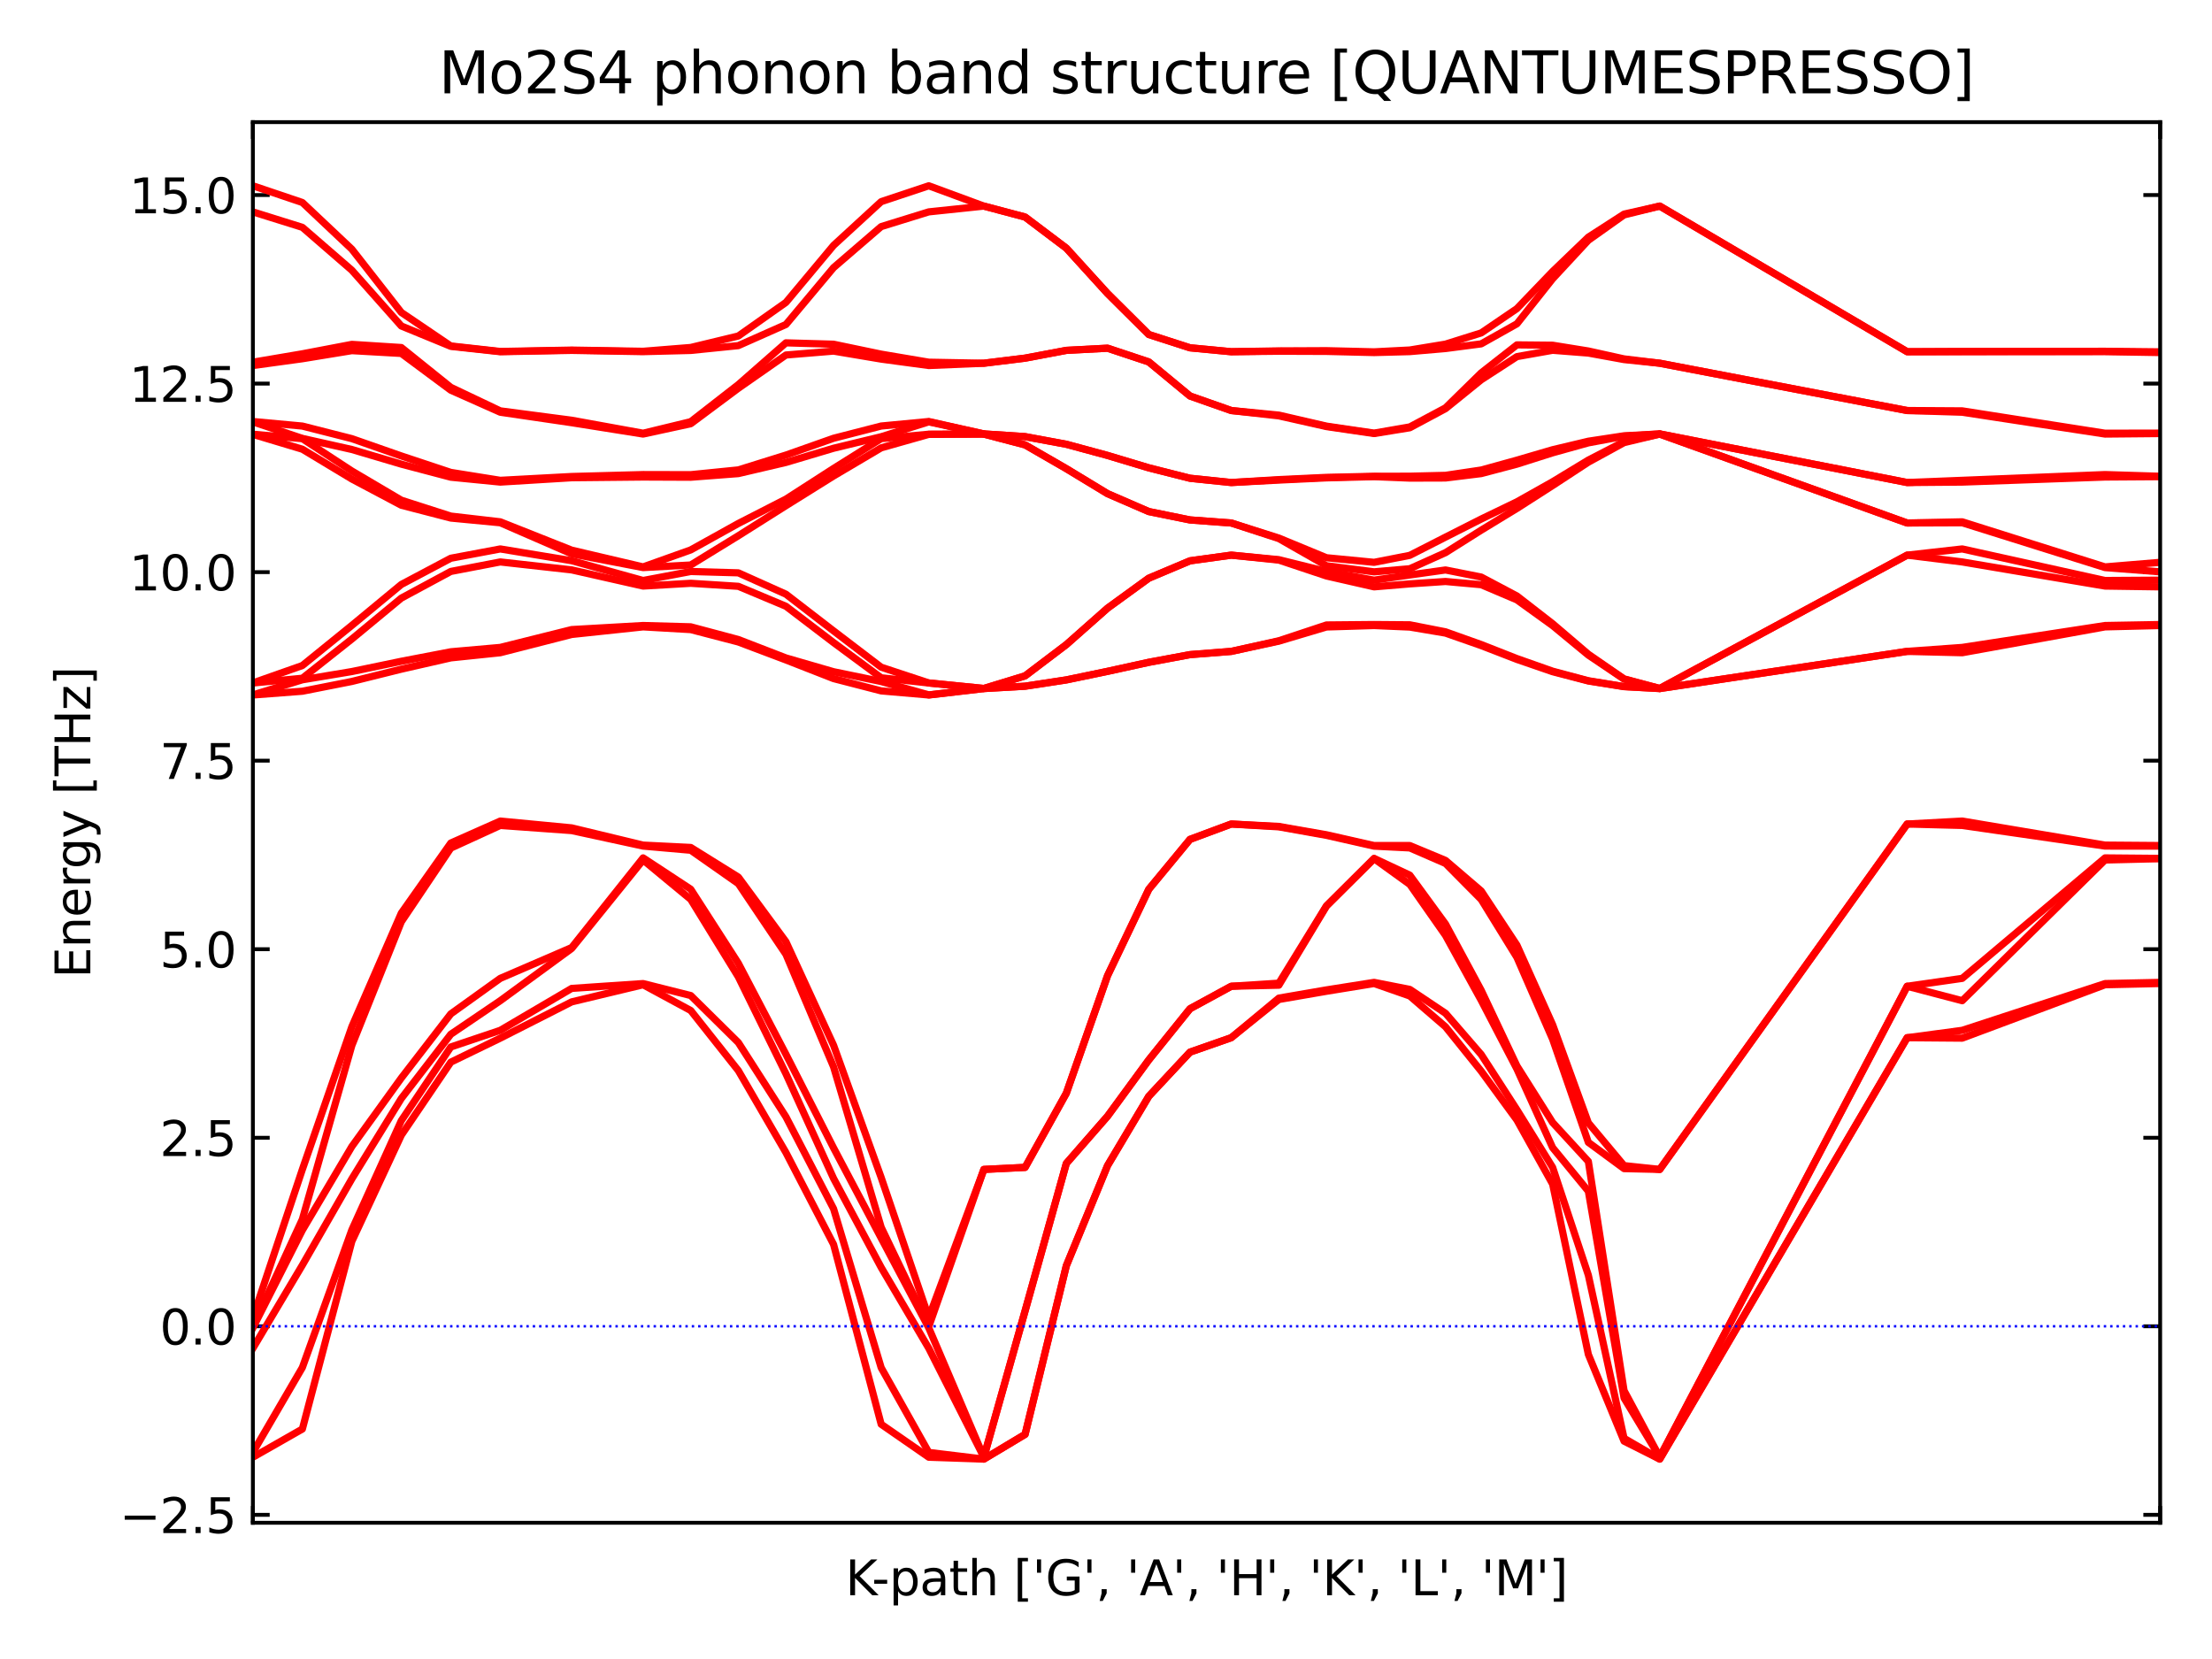 <?xml version="1.0" encoding="utf-8" standalone="no"?>
<!DOCTYPE svg PUBLIC "-//W3C//DTD SVG 1.1//EN"
  "http://www.w3.org/Graphics/SVG/1.1/DTD/svg11.dtd">
<svg xmlns:xlink="http://www.w3.org/1999/xlink" width="460.8pt" height="345.6pt" viewBox="0 0 460.8 345.6" xmlns="http://www.w3.org/2000/svg" version="1.1">
 <defs>
  <style type="text/css">*{stroke-linejoin: round; stroke-linecap: butt}</style>
 </defs>
 <g id="figure_1">
  <g id="patch_1">
   <path d="M 0 345.6 
L 460.8 345.6 
L 460.8 0 
L 0 0 
z
" style="fill: #ffffff"/>
  </g>
  <g id="axes_1">
   <g id="patch_2">
    <path d="M 52.68 317.22 
L 450 317.22 
L 450 25.44 
L 52.68 25.44 
z
" style="fill: #ffffff"/>
   </g>
   <g id="matplotlib.axis_1">
    <g id="xtick_1">
     <g id="line2d_1">
      <defs>
       <path id="m57e7a97bb7" d="M 0 0 
L 0 -3.5 
" style="stroke: #000000; stroke-width: 0.8"/>
      </defs>
      <g>
       <use xlink:href="#m57e7a97bb7" x="52.68" y="317.22" style="stroke: #000000; stroke-width: 0.8"/>
      </g>
     </g>
     <g id="line2d_2">
      <defs>
       <path id="m3c74fde446" d="M 0 0 
L 0 3.5 
" style="stroke: #000000; stroke-width: 0.8"/>
      </defs>
      <g>
       <use xlink:href="#m3c74fde446" x="52.68" y="25.44" style="stroke: #000000; stroke-width: 0.8"/>
      </g>
     </g>
    </g>
    <g id="xtick_2">
     <g id="line2d_3">
      <g>
       <use xlink:href="#m57e7a97bb7" x="450" y="317.22" style="stroke: #000000; stroke-width: 0.8"/>
      </g>
     </g>
     <g id="line2d_4">
      <g>
       <use xlink:href="#m3c74fde446" x="450" y="25.44" style="stroke: #000000; stroke-width: 0.8"/>
      </g>
     </g>
    </g>
    <g id="text_1">
     <!-- K-path ['G', 'A', 'H', 'K', 'L', 'M'] -->
     <g transform="translate(176.11 332.318) scale(0.1 -0.1)">
      <defs>
       <path id="DejaVuSans-4b" d="M 628 4666 
L 1259 4666 
L 1259 2694 
L 3353 4666 
L 4166 4666 
L 1850 2491 
L 4331 0 
L 3500 0 
L 1259 2247 
L 1259 0 
L 628 0 
L 628 4666 
z
" transform="scale(0.016)"/>
       <path id="DejaVuSans-2d" d="M 313 2009 
L 1997 2009 
L 1997 1497 
L 313 1497 
L 313 2009 
z
" transform="scale(0.016)"/>
       <path id="DejaVuSans-70" d="M 1159 525 
L 1159 -1331 
L 581 -1331 
L 581 3500 
L 1159 3500 
L 1159 2969 
Q 1341 3281 1617 3432 
Q 1894 3584 2278 3584 
Q 2916 3584 3314 3078 
Q 3713 2572 3713 1747 
Q 3713 922 3314 415 
Q 2916 -91 2278 -91 
Q 1894 -91 1617 61 
Q 1341 213 1159 525 
z
M 3116 1747 
Q 3116 2381 2855 2742 
Q 2594 3103 2138 3103 
Q 1681 3103 1420 2742 
Q 1159 2381 1159 1747 
Q 1159 1113 1420 752 
Q 1681 391 2138 391 
Q 2594 391 2855 752 
Q 3116 1113 3116 1747 
z
" transform="scale(0.016)"/>
       <path id="DejaVuSans-61" d="M 2194 1759 
Q 1497 1759 1228 1600 
Q 959 1441 959 1056 
Q 959 750 1161 570 
Q 1363 391 1709 391 
Q 2188 391 2477 730 
Q 2766 1069 2766 1631 
L 2766 1759 
L 2194 1759 
z
M 3341 1997 
L 3341 0 
L 2766 0 
L 2766 531 
Q 2569 213 2275 61 
Q 1981 -91 1556 -91 
Q 1019 -91 701 211 
Q 384 513 384 1019 
Q 384 1609 779 1909 
Q 1175 2209 1959 2209 
L 2766 2209 
L 2766 2266 
Q 2766 2663 2505 2880 
Q 2244 3097 1772 3097 
Q 1472 3097 1187 3025 
Q 903 2953 641 2809 
L 641 3341 
Q 956 3463 1253 3523 
Q 1550 3584 1831 3584 
Q 2591 3584 2966 3190 
Q 3341 2797 3341 1997 
z
" transform="scale(0.016)"/>
       <path id="DejaVuSans-74" d="M 1172 4494 
L 1172 3500 
L 2356 3500 
L 2356 3053 
L 1172 3053 
L 1172 1153 
Q 1172 725 1289 603 
Q 1406 481 1766 481 
L 2356 481 
L 2356 0 
L 1766 0 
Q 1100 0 847 248 
Q 594 497 594 1153 
L 594 3053 
L 172 3053 
L 172 3500 
L 594 3500 
L 594 4494 
L 1172 4494 
z
" transform="scale(0.016)"/>
       <path id="DejaVuSans-68" d="M 3513 2113 
L 3513 0 
L 2938 0 
L 2938 2094 
Q 2938 2591 2744 2837 
Q 2550 3084 2163 3084 
Q 1697 3084 1428 2787 
Q 1159 2491 1159 1978 
L 1159 0 
L 581 0 
L 581 4863 
L 1159 4863 
L 1159 2956 
Q 1366 3272 1645 3428 
Q 1925 3584 2291 3584 
Q 2894 3584 3203 3211 
Q 3513 2838 3513 2113 
z
" transform="scale(0.016)"/>
       <path id="DejaVuSans-20" transform="scale(0.016)"/>
       <path id="DejaVuSans-5b" d="M 550 4863 
L 1875 4863 
L 1875 4416 
L 1125 4416 
L 1125 -397 
L 1875 -397 
L 1875 -844 
L 550 -844 
L 550 4863 
z
" transform="scale(0.016)"/>
       <path id="DejaVuSans-27" d="M 1147 4666 
L 1147 2931 
L 616 2931 
L 616 4666 
L 1147 4666 
z
" transform="scale(0.016)"/>
       <path id="DejaVuSans-47" d="M 3809 666 
L 3809 1919 
L 2778 1919 
L 2778 2438 
L 4434 2438 
L 4434 434 
Q 4069 175 3628 42 
Q 3188 -91 2688 -91 
Q 1594 -91 976 548 
Q 359 1188 359 2328 
Q 359 3472 976 4111 
Q 1594 4750 2688 4750 
Q 3144 4750 3555 4637 
Q 3966 4525 4313 4306 
L 4313 3634 
Q 3963 3931 3569 4081 
Q 3175 4231 2741 4231 
Q 1884 4231 1454 3753 
Q 1025 3275 1025 2328 
Q 1025 1384 1454 906 
Q 1884 428 2741 428 
Q 3075 428 3337 486 
Q 3600 544 3809 666 
z
" transform="scale(0.016)"/>
       <path id="DejaVuSans-2c" d="M 750 794 
L 1409 794 
L 1409 256 
L 897 -744 
L 494 -744 
L 750 256 
L 750 794 
z
" transform="scale(0.016)"/>
       <path id="DejaVuSans-41" d="M 2188 4044 
L 1331 1722 
L 3047 1722 
L 2188 4044 
z
M 1831 4666 
L 2547 4666 
L 4325 0 
L 3669 0 
L 3244 1197 
L 1141 1197 
L 716 0 
L 50 0 
L 1831 4666 
z
" transform="scale(0.016)"/>
       <path id="DejaVuSans-48" d="M 628 4666 
L 1259 4666 
L 1259 2753 
L 3553 2753 
L 3553 4666 
L 4184 4666 
L 4184 0 
L 3553 0 
L 3553 2222 
L 1259 2222 
L 1259 0 
L 628 0 
L 628 4666 
z
" transform="scale(0.016)"/>
       <path id="DejaVuSans-4c" d="M 628 4666 
L 1259 4666 
L 1259 531 
L 3531 531 
L 3531 0 
L 628 0 
L 628 4666 
z
" transform="scale(0.016)"/>
       <path id="DejaVuSans-4d" d="M 628 4666 
L 1569 4666 
L 2759 1491 
L 3956 4666 
L 4897 4666 
L 4897 0 
L 4281 0 
L 4281 4097 
L 3078 897 
L 2444 897 
L 1241 4097 
L 1241 0 
L 628 0 
L 628 4666 
z
" transform="scale(0.016)"/>
       <path id="DejaVuSans-5d" d="M 1947 4863 
L 1947 -844 
L 622 -844 
L 622 -397 
L 1369 -397 
L 1369 4416 
L 622 4416 
L 622 4863 
L 1947 4863 
z
" transform="scale(0.016)"/>
      </defs>
      <use xlink:href="#DejaVuSans-4b"/>
      <use xlink:href="#DejaVuSans-2d" x="55.076"/>
      <use xlink:href="#DejaVuSans-70" x="91.16"/>
      <use xlink:href="#DejaVuSans-61" x="154.637"/>
      <use xlink:href="#DejaVuSans-74" x="215.916"/>
      <use xlink:href="#DejaVuSans-68" x="255.125"/>
      <use xlink:href="#DejaVuSans-20" x="318.504"/>
      <use xlink:href="#DejaVuSans-5b" x="350.291"/>
      <use xlink:href="#DejaVuSans-27" x="389.305"/>
      <use xlink:href="#DejaVuSans-47" x="416.795"/>
      <use xlink:href="#DejaVuSans-27" x="494.285"/>
      <use xlink:href="#DejaVuSans-2c" x="521.775"/>
      <use xlink:href="#DejaVuSans-20" x="553.562"/>
      <use xlink:href="#DejaVuSans-27" x="585.35"/>
      <use xlink:href="#DejaVuSans-41" x="612.84"/>
      <use xlink:href="#DejaVuSans-27" x="681.248"/>
      <use xlink:href="#DejaVuSans-2c" x="708.738"/>
      <use xlink:href="#DejaVuSans-20" x="740.525"/>
      <use xlink:href="#DejaVuSans-27" x="772.312"/>
      <use xlink:href="#DejaVuSans-48" x="799.803"/>
      <use xlink:href="#DejaVuSans-27" x="874.998"/>
      <use xlink:href="#DejaVuSans-2c" x="902.488"/>
      <use xlink:href="#DejaVuSans-20" x="934.275"/>
      <use xlink:href="#DejaVuSans-27" x="966.062"/>
      <use xlink:href="#DejaVuSans-4b" x="993.553"/>
      <use xlink:href="#DejaVuSans-27" x="1059.129"/>
      <use xlink:href="#DejaVuSans-2c" x="1086.619"/>
      <use xlink:href="#DejaVuSans-20" x="1118.406"/>
      <use xlink:href="#DejaVuSans-27" x="1150.193"/>
      <use xlink:href="#DejaVuSans-4c" x="1177.684"/>
      <use xlink:href="#DejaVuSans-27" x="1233.396"/>
      <use xlink:href="#DejaVuSans-2c" x="1260.887"/>
      <use xlink:href="#DejaVuSans-20" x="1292.674"/>
      <use xlink:href="#DejaVuSans-27" x="1324.461"/>
      <use xlink:href="#DejaVuSans-4d" x="1351.951"/>
      <use xlink:href="#DejaVuSans-27" x="1438.23"/>
      <use xlink:href="#DejaVuSans-5d" x="1465.721"/>
     </g>
    </g>
   </g>
   <g id="matplotlib.axis_2">
    <g id="ytick_1">
     <g id="line2d_5">
      <defs>
       <path id="m26b09a7a42" d="M 0 0 
L 3.5 0 
" style="stroke: #000000; stroke-width: 0.8"/>
      </defs>
      <g>
       <use xlink:href="#m26b09a7a42" x="52.68" y="315.568" style="stroke: #000000; stroke-width: 0.8"/>
      </g>
     </g>
     <g id="line2d_6">
      <defs>
       <path id="me5f491ead1" d="M 0 0 
L -3.5 0 
" style="stroke: #000000; stroke-width: 0.8"/>
      </defs>
      <g>
       <use xlink:href="#me5f491ead1" x="450" y="315.568" style="stroke: #000000; stroke-width: 0.8"/>
      </g>
     </g>
     <g id="text_2">
      <!-- −2.5 -->
      <g transform="translate(24.897 319.367) scale(0.1 -0.1)">
       <defs>
        <path id="DejaVuSans-2212" d="M 678 2272 
L 4684 2272 
L 4684 1741 
L 678 1741 
L 678 2272 
z
" transform="scale(0.016)"/>
        <path id="DejaVuSans-32" d="M 1228 531 
L 3431 531 
L 3431 0 
L 469 0 
L 469 531 
Q 828 903 1448 1529 
Q 2069 2156 2228 2338 
Q 2531 2678 2651 2914 
Q 2772 3150 2772 3378 
Q 2772 3750 2511 3984 
Q 2250 4219 1831 4219 
Q 1534 4219 1204 4116 
Q 875 4013 500 3803 
L 500 4441 
Q 881 4594 1212 4672 
Q 1544 4750 1819 4750 
Q 2544 4750 2975 4387 
Q 3406 4025 3406 3419 
Q 3406 3131 3298 2873 
Q 3191 2616 2906 2266 
Q 2828 2175 2409 1742 
Q 1991 1309 1228 531 
z
" transform="scale(0.016)"/>
        <path id="DejaVuSans-2e" d="M 684 794 
L 1344 794 
L 1344 0 
L 684 0 
L 684 794 
z
" transform="scale(0.016)"/>
        <path id="DejaVuSans-35" d="M 691 4666 
L 3169 4666 
L 3169 4134 
L 1269 4134 
L 1269 2991 
Q 1406 3038 1543 3061 
Q 1681 3084 1819 3084 
Q 2600 3084 3056 2656 
Q 3513 2228 3513 1497 
Q 3513 744 3044 326 
Q 2575 -91 1722 -91 
Q 1428 -91 1123 -41 
Q 819 9 494 109 
L 494 744 
Q 775 591 1075 516 
Q 1375 441 1709 441 
Q 2250 441 2565 725 
Q 2881 1009 2881 1497 
Q 2881 1984 2565 2268 
Q 2250 2553 1709 2553 
Q 1456 2553 1204 2497 
Q 953 2441 691 2322 
L 691 4666 
z
" transform="scale(0.016)"/>
       </defs>
       <use xlink:href="#DejaVuSans-2212"/>
       <use xlink:href="#DejaVuSans-32" x="83.789"/>
       <use xlink:href="#DejaVuSans-2e" x="147.412"/>
       <use xlink:href="#DejaVuSans-35" x="179.199"/>
      </g>
     </g>
    </g>
    <g id="ytick_2">
     <g id="line2d_7">
      <g>
       <use xlink:href="#m26b09a7a42" x="52.68" y="276.292" style="stroke: #000000; stroke-width: 0.8"/>
      </g>
     </g>
     <g id="line2d_8">
      <g>
       <use xlink:href="#me5f491ead1" x="450" y="276.292" style="stroke: #000000; stroke-width: 0.8"/>
      </g>
     </g>
     <g id="text_3">
      <!-- 0.0 -->
      <g transform="translate(33.277 280.091) scale(0.1 -0.1)">
       <defs>
        <path id="DejaVuSans-30" d="M 2034 4250 
Q 1547 4250 1301 3770 
Q 1056 3291 1056 2328 
Q 1056 1369 1301 889 
Q 1547 409 2034 409 
Q 2525 409 2770 889 
Q 3016 1369 3016 2328 
Q 3016 3291 2770 3770 
Q 2525 4250 2034 4250 
z
M 2034 4750 
Q 2819 4750 3233 4129 
Q 3647 3509 3647 2328 
Q 3647 1150 3233 529 
Q 2819 -91 2034 -91 
Q 1250 -91 836 529 
Q 422 1150 422 2328 
Q 422 3509 836 4129 
Q 1250 4750 2034 4750 
z
" transform="scale(0.016)"/>
       </defs>
       <use xlink:href="#DejaVuSans-30"/>
       <use xlink:href="#DejaVuSans-2e" x="63.623"/>
       <use xlink:href="#DejaVuSans-30" x="95.41"/>
      </g>
     </g>
    </g>
    <g id="ytick_3">
     <g id="line2d_9">
      <g>
       <use xlink:href="#m26b09a7a42" x="52.68" y="237.015" style="stroke: #000000; stroke-width: 0.8"/>
      </g>
     </g>
     <g id="line2d_10">
      <g>
       <use xlink:href="#me5f491ead1" x="450" y="237.015" style="stroke: #000000; stroke-width: 0.8"/>
      </g>
     </g>
     <g id="text_4">
      <!-- 2.5 -->
      <g transform="translate(33.277 240.814) scale(0.1 -0.1)">
       <use xlink:href="#DejaVuSans-32"/>
       <use xlink:href="#DejaVuSans-2e" x="63.623"/>
       <use xlink:href="#DejaVuSans-35" x="95.41"/>
      </g>
     </g>
    </g>
    <g id="ytick_4">
     <g id="line2d_11">
      <g>
       <use xlink:href="#m26b09a7a42" x="52.68" y="197.739" style="stroke: #000000; stroke-width: 0.8"/>
      </g>
     </g>
     <g id="line2d_12">
      <g>
       <use xlink:href="#me5f491ead1" x="450" y="197.739" style="stroke: #000000; stroke-width: 0.8"/>
      </g>
     </g>
     <g id="text_5">
      <!-- 5.0 -->
      <g transform="translate(33.277 201.538) scale(0.1 -0.1)">
       <use xlink:href="#DejaVuSans-35"/>
       <use xlink:href="#DejaVuSans-2e" x="63.623"/>
       <use xlink:href="#DejaVuSans-30" x="95.41"/>
      </g>
     </g>
    </g>
    <g id="ytick_5">
     <g id="line2d_13">
      <g>
       <use xlink:href="#m26b09a7a42" x="52.68" y="158.462" style="stroke: #000000; stroke-width: 0.8"/>
      </g>
     </g>
     <g id="line2d_14">
      <g>
       <use xlink:href="#me5f491ead1" x="450" y="158.462" style="stroke: #000000; stroke-width: 0.8"/>
      </g>
     </g>
     <g id="text_6">
      <!-- 7.5 -->
      <g transform="translate(33.277 162.261) scale(0.1 -0.1)">
       <defs>
        <path id="DejaVuSans-37" d="M 525 4666 
L 3525 4666 
L 3525 4397 
L 1831 0 
L 1172 0 
L 2766 4134 
L 525 4134 
L 525 4666 
z
" transform="scale(0.016)"/>
       </defs>
       <use xlink:href="#DejaVuSans-37"/>
       <use xlink:href="#DejaVuSans-2e" x="63.623"/>
       <use xlink:href="#DejaVuSans-35" x="95.41"/>
      </g>
     </g>
    </g>
    <g id="ytick_6">
     <g id="line2d_15">
      <g>
       <use xlink:href="#m26b09a7a42" x="52.68" y="119.186" style="stroke: #000000; stroke-width: 0.8"/>
      </g>
     </g>
     <g id="line2d_16">
      <g>
       <use xlink:href="#me5f491ead1" x="450" y="119.186" style="stroke: #000000; stroke-width: 0.8"/>
      </g>
     </g>
     <g id="text_7">
      <!-- 10.0 -->
      <g transform="translate(26.914 122.985) scale(0.1 -0.1)">
       <defs>
        <path id="DejaVuSans-31" d="M 794 531 
L 1825 531 
L 1825 4091 
L 703 3866 
L 703 4441 
L 1819 4666 
L 2450 4666 
L 2450 531 
L 3481 531 
L 3481 0 
L 794 0 
L 794 531 
z
" transform="scale(0.016)"/>
       </defs>
       <use xlink:href="#DejaVuSans-31"/>
       <use xlink:href="#DejaVuSans-30" x="63.623"/>
       <use xlink:href="#DejaVuSans-2e" x="127.246"/>
       <use xlink:href="#DejaVuSans-30" x="159.033"/>
      </g>
     </g>
    </g>
    <g id="ytick_7">
     <g id="line2d_17">
      <g>
       <use xlink:href="#m26b09a7a42" x="52.68" y="79.909" style="stroke: #000000; stroke-width: 0.8"/>
      </g>
     </g>
     <g id="line2d_18">
      <g>
       <use xlink:href="#me5f491ead1" x="450" y="79.909" style="stroke: #000000; stroke-width: 0.8"/>
      </g>
     </g>
     <g id="text_8">
      <!-- 12.5 -->
      <g transform="translate(26.914 83.708) scale(0.1 -0.1)">
       <use xlink:href="#DejaVuSans-31"/>
       <use xlink:href="#DejaVuSans-32" x="63.623"/>
       <use xlink:href="#DejaVuSans-2e" x="127.246"/>
       <use xlink:href="#DejaVuSans-35" x="159.033"/>
      </g>
     </g>
    </g>
    <g id="ytick_8">
     <g id="line2d_19">
      <g>
       <use xlink:href="#m26b09a7a42" x="52.68" y="40.633" style="stroke: #000000; stroke-width: 0.8"/>
      </g>
     </g>
     <g id="line2d_20">
      <g>
       <use xlink:href="#me5f491ead1" x="450" y="40.633" style="stroke: #000000; stroke-width: 0.8"/>
      </g>
     </g>
     <g id="text_9">
      <!-- 15.0 -->
      <g transform="translate(26.914 44.432) scale(0.1 -0.1)">
       <use xlink:href="#DejaVuSans-31"/>
       <use xlink:href="#DejaVuSans-35" x="63.623"/>
       <use xlink:href="#DejaVuSans-2e" x="127.246"/>
       <use xlink:href="#DejaVuSans-30" x="159.033"/>
      </g>
     </g>
    </g>
    <g id="text_10">
     <!-- Energy [THz] -->
     <g transform="translate(18.817 203.765) rotate(-90) scale(0.1 -0.1)">
      <defs>
       <path id="DejaVuSans-45" d="M 628 4666 
L 3578 4666 
L 3578 4134 
L 1259 4134 
L 1259 2753 
L 3481 2753 
L 3481 2222 
L 1259 2222 
L 1259 531 
L 3634 531 
L 3634 0 
L 628 0 
L 628 4666 
z
" transform="scale(0.016)"/>
       <path id="DejaVuSans-6e" d="M 3513 2113 
L 3513 0 
L 2938 0 
L 2938 2094 
Q 2938 2591 2744 2837 
Q 2550 3084 2163 3084 
Q 1697 3084 1428 2787 
Q 1159 2491 1159 1978 
L 1159 0 
L 581 0 
L 581 3500 
L 1159 3500 
L 1159 2956 
Q 1366 3272 1645 3428 
Q 1925 3584 2291 3584 
Q 2894 3584 3203 3211 
Q 3513 2838 3513 2113 
z
" transform="scale(0.016)"/>
       <path id="DejaVuSans-65" d="M 3597 1894 
L 3597 1613 
L 953 1613 
Q 991 1019 1311 708 
Q 1631 397 2203 397 
Q 2534 397 2845 478 
Q 3156 559 3463 722 
L 3463 178 
Q 3153 47 2828 -22 
Q 2503 -91 2169 -91 
Q 1331 -91 842 396 
Q 353 884 353 1716 
Q 353 2575 817 3079 
Q 1281 3584 2069 3584 
Q 2775 3584 3186 3129 
Q 3597 2675 3597 1894 
z
M 3022 2063 
Q 3016 2534 2758 2815 
Q 2500 3097 2075 3097 
Q 1594 3097 1305 2825 
Q 1016 2553 972 2059 
L 3022 2063 
z
" transform="scale(0.016)"/>
       <path id="DejaVuSans-72" d="M 2631 2963 
Q 2534 3019 2420 3045 
Q 2306 3072 2169 3072 
Q 1681 3072 1420 2755 
Q 1159 2438 1159 1844 
L 1159 0 
L 581 0 
L 581 3500 
L 1159 3500 
L 1159 2956 
Q 1341 3275 1631 3429 
Q 1922 3584 2338 3584 
Q 2397 3584 2469 3576 
Q 2541 3569 2628 3553 
L 2631 2963 
z
" transform="scale(0.016)"/>
       <path id="DejaVuSans-67" d="M 2906 1791 
Q 2906 2416 2648 2759 
Q 2391 3103 1925 3103 
Q 1463 3103 1205 2759 
Q 947 2416 947 1791 
Q 947 1169 1205 825 
Q 1463 481 1925 481 
Q 2391 481 2648 825 
Q 2906 1169 2906 1791 
z
M 3481 434 
Q 3481 -459 3084 -895 
Q 2688 -1331 1869 -1331 
Q 1566 -1331 1297 -1286 
Q 1028 -1241 775 -1147 
L 775 -588 
Q 1028 -725 1275 -790 
Q 1522 -856 1778 -856 
Q 2344 -856 2625 -561 
Q 2906 -266 2906 331 
L 2906 616 
Q 2728 306 2450 153 
Q 2172 0 1784 0 
Q 1141 0 747 490 
Q 353 981 353 1791 
Q 353 2603 747 3093 
Q 1141 3584 1784 3584 
Q 2172 3584 2450 3431 
Q 2728 3278 2906 2969 
L 2906 3500 
L 3481 3500 
L 3481 434 
z
" transform="scale(0.016)"/>
       <path id="DejaVuSans-79" d="M 2059 -325 
Q 1816 -950 1584 -1140 
Q 1353 -1331 966 -1331 
L 506 -1331 
L 506 -850 
L 844 -850 
Q 1081 -850 1212 -737 
Q 1344 -625 1503 -206 
L 1606 56 
L 191 3500 
L 800 3500 
L 1894 763 
L 2988 3500 
L 3597 3500 
L 2059 -325 
z
" transform="scale(0.016)"/>
       <path id="DejaVuSans-54" d="M -19 4666 
L 3928 4666 
L 3928 4134 
L 2272 4134 
L 2272 0 
L 1638 0 
L 1638 4134 
L -19 4134 
L -19 4666 
z
" transform="scale(0.016)"/>
       <path id="DejaVuSans-7a" d="M 353 3500 
L 3084 3500 
L 3084 2975 
L 922 459 
L 3084 459 
L 3084 0 
L 275 0 
L 275 525 
L 2438 3041 
L 353 3041 
L 353 3500 
z
" transform="scale(0.016)"/>
      </defs>
      <use xlink:href="#DejaVuSans-45"/>
      <use xlink:href="#DejaVuSans-6e" x="63.184"/>
      <use xlink:href="#DejaVuSans-65" x="126.562"/>
      <use xlink:href="#DejaVuSans-72" x="188.086"/>
      <use xlink:href="#DejaVuSans-67" x="227.449"/>
      <use xlink:href="#DejaVuSans-79" x="290.926"/>
      <use xlink:href="#DejaVuSans-20" x="350.105"/>
      <use xlink:href="#DejaVuSans-5b" x="381.893"/>
      <use xlink:href="#DejaVuSans-54" x="420.906"/>
      <use xlink:href="#DejaVuSans-48" x="481.99"/>
      <use xlink:href="#DejaVuSans-7a" x="557.186"/>
      <use xlink:href="#DejaVuSans-5d" x="609.676"/>
     </g>
    </g>
   </g>
   <g id="line2d_21">
    <path d="M 52.68 303.565 
L 62.987 297.694 
L 73.295 258.604 
L 83.602 236.476 
L 93.91 221.266 
L 104.217 216.265 
L 119.094 208.709 
L 133.972 205.142 
L 143.89 210.503 
L 153.809 223.026 
L 163.727 240.106 
L 173.645 259.23 
L 183.563 296.694 
L 193.482 303.565 
L 204.957 303.957 
L 213.546 298.808 
L 222.136 263.671 
L 230.725 242.812 
L 239.315 228.374 
L 247.904 219.176 
L 256.494 216.171 
L 266.412 208.212 
L 276.33 206.499 
L 286.249 204.884 
L 293.687 207.483 
L 301.126 213.898 
L 308.565 223.148 
L 316.003 233.329 
L 323.442 246.674 
L 330.881 282.147 
L 338.32 300.219 
L 345.758 303.957 
L 397.295 216.171 
L 408.77 216.265 
L 438.525 205.142 
L 450 204.884 
" clip-path="url(#pf528847354)" style="fill: none; stroke: #ff0000; stroke-width: 1.5; stroke-linecap: square"/>
   </g>
   <g id="line2d_22">
    <path d="M 52.68 302.568 
L 62.987 284.877 
L 73.295 256.215 
L 83.602 233.449 
L 93.91 218.105 
L 104.217 214.635 
L 119.094 205.902 
L 133.972 204.896 
L 143.89 207.387 
L 153.809 217.182 
L 163.727 232.665 
L 173.645 251.8 
L 183.563 284.912 
L 193.482 302.568 
L 204.957 303.957 
L 213.546 298.808 
L 222.136 263.671 
L 230.725 242.812 
L 239.315 228.374 
L 247.904 219.176 
L 256.494 216.171 
L 266.412 207.922 
L 276.33 206.212 
L 286.249 204.647 
L 293.687 206.107 
L 301.126 211.083 
L 308.565 219.678 
L 316.003 231.187 
L 323.442 243.189 
L 330.881 265.643 
L 338.32 299.62 
L 345.758 303.957 
L 397.295 216.171 
L 408.77 214.635 
L 438.525 204.896 
L 450 204.647 
" clip-path="url(#pf528847354)" style="fill: none; stroke: #ff0000; stroke-width: 1.5; stroke-linecap: square"/>
   </g>
   <g id="line2d_23">
    <path d="M 52.68 280.871 
L 62.987 263.548 
L 73.295 245.573 
L 83.602 228.834 
L 93.91 215.453 
L 104.217 208.464 
L 119.094 197.58 
L 133.972 179.155 
L 143.89 187.357 
L 153.809 203.498 
L 163.727 223.69 
L 173.645 245.483 
L 183.563 264.03 
L 193.482 280.871 
L 204.957 303.554 
L 213.546 273.078 
L 222.136 242.359 
L 230.725 232.524 
L 239.315 220.797 
L 247.904 210.134 
L 256.494 205.458 
L 266.412 205.232 
L 276.33 188.745 
L 286.249 178.875 
L 293.687 184.24 
L 301.126 194.866 
L 308.565 208.388 
L 316.003 222.698 
L 323.442 239.082 
L 330.881 248.144 
L 338.32 291.234 
L 345.758 303.554 
L 397.295 205.458 
L 408.77 208.464 
L 438.525 179.155 
L 450 178.875 
" clip-path="url(#pf528847354)" style="fill: none; stroke: #ff0000; stroke-width: 1.5; stroke-linecap: square"/>
   </g>
   <g id="line2d_24">
    <path d="M 52.68 276.621 
L 62.987 256.272 
L 73.295 238.843 
L 83.602 224.571 
L 93.91 211.209 
L 104.217 203.812 
L 119.094 197.394 
L 133.972 178.717 
L 143.89 185.241 
L 153.809 200.666 
L 163.727 219.633 
L 173.645 239.126 
L 183.563 257.905 
L 193.482 276.621 
L 204.957 303.554 
L 213.546 273.078 
L 222.136 242.359 
L 230.725 232.524 
L 239.315 220.797 
L 247.904 210.134 
L 256.494 205.458 
L 266.412 204.811 
L 276.33 188.691 
L 286.249 178.819 
L 293.687 182.314 
L 301.126 192.492 
L 308.565 206.301 
L 316.003 222.056 
L 323.442 233.846 
L 330.881 241.938 
L 338.32 289.688 
L 345.758 303.554 
L 397.295 205.458 
L 408.77 203.812 
L 438.525 178.717 
L 450 178.819 
" clip-path="url(#pf528847354)" style="fill: none; stroke: #ff0000; stroke-width: 1.5; stroke-linecap: square"/>
   </g>
   <g id="line2d_25">
    <path d="M 52.68 276.367 
L 62.987 254.002 
L 73.295 217.797 
L 83.602 192.021 
L 93.91 176.673 
L 104.217 171.953 
L 119.094 173.025 
L 133.972 176.251 
L 143.89 177.123 
L 153.809 184.076 
L 163.727 198.808 
L 173.645 222.242 
L 183.563 255.66 
L 193.482 276.367 
L 204.957 243.611 
L 213.546 243.189 
L 222.136 227.736 
L 230.725 203.245 
L 239.315 185.251 
L 247.904 174.854 
L 256.494 171.657 
L 266.412 172.247 
L 276.33 174.019 
L 286.249 176.265 
L 293.687 176.639 
L 301.126 179.872 
L 308.565 187.378 
L 316.003 199.44 
L 323.442 216.492 
L 330.881 237.976 
L 338.32 243.442 
L 345.758 243.611 
L 397.295 171.657 
L 408.77 171.953 
L 438.525 176.251 
L 450 176.265 
" clip-path="url(#pf528847354)" style="fill: none; stroke: #ff0000; stroke-width: 1.5; stroke-linecap: square"/>
   </g>
   <g id="line2d_26">
    <path d="M 52.68 274.462 
L 62.987 243.609 
L 73.295 213.884 
L 83.602 190.22 
L 93.91 175.621 
L 104.217 171.042 
L 119.094 172.463 
L 133.972 176.051 
L 143.89 176.541 
L 153.809 182.717 
L 163.727 196.184 
L 173.645 217.743 
L 183.563 245.299 
L 193.482 274.462 
L 204.957 243.611 
L 213.546 243.189 
L 222.136 227.736 
L 230.725 203.245 
L 239.315 185.251 
L 247.904 174.854 
L 256.494 171.657 
L 266.412 172.162 
L 276.33 173.896 
L 286.249 176.14 
L 293.687 176.14 
L 301.126 179.239 
L 308.565 185.609 
L 316.003 196.888 
L 323.442 213.464 
L 330.881 233.912 
L 338.32 242.819 
L 345.758 243.611 
L 397.295 171.657 
L 408.77 171.042 
L 438.525 176.051 
L 450 176.14 
" clip-path="url(#pf528847354)" style="fill: none; stroke: #ff0000; stroke-width: 1.5; stroke-linecap: square"/>
   </g>
   <g id="line2d_27">
    <path d="M 52.68 144.779 
L 62.987 143.995 
L 73.295 141.96 
L 83.602 139.399 
L 93.91 137.047 
L 104.217 135.975 
L 119.094 132.17 
L 133.972 130.589 
L 143.89 131.155 
L 153.809 133.737 
L 163.727 137.481 
L 173.645 141.363 
L 183.563 143.924 
L 193.482 144.779 
L 204.957 143.438 
L 213.546 142.949 
L 222.136 141.638 
L 230.725 139.853 
L 239.315 137.971 
L 247.904 136.371 
L 256.494 135.697 
L 266.412 133.562 
L 276.33 130.611 
L 286.249 130.309 
L 293.687 130.63 
L 301.126 131.886 
L 308.565 134.49 
L 316.003 137.369 
L 323.442 139.929 
L 330.881 141.864 
L 338.32 143.041 
L 345.758 143.438 
L 397.295 135.697 
L 408.77 135.975 
L 438.525 130.589 
L 450 130.309 
" clip-path="url(#pf528847354)" style="fill: none; stroke: #ff0000; stroke-width: 1.5; stroke-linecap: square"/>
   </g>
   <g id="line2d_28">
    <path d="M 52.68 144.758 
L 62.987 141.614 
L 73.295 139.897 
L 83.602 137.756 
L 93.91 135.778 
L 104.217 134.869 
L 119.094 131.153 
L 133.972 130.306 
L 143.89 130.576 
L 153.809 133.225 
L 163.727 137.06 
L 173.645 139.931 
L 183.563 141.973 
L 193.482 144.758 
L 204.957 143.438 
L 213.546 142.949 
L 222.136 141.638 
L 230.725 139.853 
L 239.315 137.971 
L 247.904 136.371 
L 256.494 135.697 
L 266.412 133.483 
L 276.33 130.191 
L 286.249 130.1 
L 293.687 130.16 
L 301.126 131.619 
L 308.565 134.269 
L 316.003 137.194 
L 323.442 139.819 
L 330.881 141.81 
L 338.32 143.024 
L 345.758 143.438 
L 397.295 135.697 
L 408.77 134.869 
L 438.525 130.306 
L 450 130.1 
" clip-path="url(#pf528847354)" style="fill: none; stroke: #ff0000; stroke-width: 1.5; stroke-linecap: square"/>
   </g>
   <g id="line2d_29">
    <path d="M 52.68 142.28 
L 62.987 141.291 
L 73.295 133.124 
L 83.602 124.596 
L 93.91 119.042 
L 104.217 117.063 
L 119.094 118.72 
L 133.972 122.086 
L 143.89 121.51 
L 153.809 122.141 
L 163.727 126.298 
L 173.645 133.858 
L 183.563 141.194 
L 193.482 142.28 
L 204.957 143.422 
L 213.546 140.795 
L 222.136 134.286 
L 230.725 126.689 
L 239.315 120.449 
L 247.904 116.83 
L 256.494 115.645 
L 266.412 116.676 
L 276.33 119.987 
L 286.249 122.251 
L 293.687 121.632 
L 301.126 121.134 
L 308.565 121.805 
L 316.003 124.966 
L 323.442 130.329 
L 330.881 136.472 
L 338.32 141.474 
L 345.758 143.422 
L 397.295 115.645 
L 408.77 117.063 
L 438.525 122.086 
L 450 122.251 
" clip-path="url(#pf528847354)" style="fill: none; stroke: #ff0000; stroke-width: 1.5; stroke-linecap: square"/>
   </g>
   <g id="line2d_30">
    <path d="M 52.68 142.27 
L 62.987 138.643 
L 73.295 130.286 
L 83.602 121.758 
L 93.91 116.294 
L 104.217 114.355 
L 119.094 116.805 
L 133.972 120.929 
L 143.89 119.053 
L 153.809 119.332 
L 163.727 123.781 
L 173.645 131.426 
L 183.563 138.992 
L 193.482 142.27 
L 204.957 143.422 
L 213.546 140.795 
L 222.136 134.286 
L 230.725 126.689 
L 239.315 120.449 
L 247.904 116.83 
L 256.494 115.645 
L 266.412 116.59 
L 276.33 119.051 
L 286.249 120.859 
L 293.687 119.775 
L 301.126 118.735 
L 308.565 120.211 
L 316.003 124.153 
L 323.442 129.932 
L 330.881 136.288 
L 338.32 141.422 
L 345.758 143.422 
L 397.295 115.645 
L 408.77 114.355 
L 438.525 120.929 
L 450 120.859 
" clip-path="url(#pf528847354)" style="fill: none; stroke: #ff0000; stroke-width: 1.5; stroke-linecap: square"/>
   </g>
   <g id="line2d_31">
    <path d="M 52.68 90.486 
L 62.987 93.579 
L 73.295 99.788 
L 83.602 105.252 
L 93.91 107.92 
L 104.217 108.902 
L 119.094 115.376 
L 133.972 118.237 
L 143.89 117.7 
L 153.809 111.606 
L 163.727 105.347 
L 173.645 99.158 
L 183.563 93.293 
L 193.482 90.486 
L 204.957 90.427 
L 213.546 92.677 
L 222.136 97.631 
L 230.725 102.841 
L 239.315 106.567 
L 247.904 108.314 
L 256.494 108.948 
L 266.412 112.2 
L 276.33 117.86 
L 286.249 119.123 
L 293.687 118.477 
L 301.126 115.128 
L 308.565 110.441 
L 316.003 105.915 
L 323.442 101.148 
L 330.881 96.278 
L 338.32 92.21 
L 345.758 90.427 
L 397.295 108.948 
L 408.77 108.902 
L 438.525 118.237 
L 450 119.123 
" clip-path="url(#pf528847354)" style="fill: none; stroke: #ff0000; stroke-width: 1.5; stroke-linecap: square"/>
   </g>
   <g id="line2d_32">
    <path d="M 52.68 90.453 
L 62.987 91.385 
L 73.295 98.116 
L 83.602 104.198 
L 93.91 107.511 
L 104.217 108.705 
L 119.094 114.609 
L 133.972 118.096 
L 143.89 114.557 
L 153.809 109.05 
L 163.727 103.973 
L 173.645 97.589 
L 183.563 91.377 
L 193.482 90.453 
L 204.957 90.427 
L 213.546 92.677 
L 222.136 97.631 
L 230.725 102.841 
L 239.315 106.567 
L 247.904 108.314 
L 256.494 108.948 
L 266.412 112.092 
L 276.33 116.187 
L 286.249 117.145 
L 293.687 115.686 
L 301.126 111.894 
L 308.565 108.126 
L 316.003 104.538 
L 323.442 100.354 
L 330.881 95.843 
L 338.32 92.002 
L 345.758 90.427 
L 397.295 108.948 
L 408.77 108.705 
L 438.525 118.096 
L 450 117.145 
" clip-path="url(#pf528847354)" style="fill: none; stroke: #ff0000; stroke-width: 1.5; stroke-linecap: square"/>
   </g>
   <g id="line2d_33">
    <path d="M 52.68 87.881 
L 62.987 91.326 
L 73.295 93.637 
L 83.602 96.691 
L 93.91 99.409 
L 104.217 100.426 
L 119.094 99.52 
L 133.972 99.373 
L 143.89 99.416 
L 153.809 98.658 
L 163.727 96.333 
L 173.645 93.379 
L 183.563 90.978 
L 193.482 87.881 
L 204.957 90.393 
L 213.546 90.959 
L 222.136 92.548 
L 230.725 94.877 
L 239.315 97.46 
L 247.904 99.63 
L 256.494 100.52 
L 266.412 100.008 
L 276.33 99.547 
L 286.249 99.295 
L 293.687 99.596 
L 301.126 99.573 
L 308.565 98.657 
L 316.003 96.693 
L 323.442 94.33 
L 330.881 92.257 
L 338.32 90.876 
L 345.758 90.393 
L 397.295 100.52 
L 408.77 100.426 
L 438.525 99.373 
L 450 99.295 
" clip-path="url(#pf528847354)" style="fill: none; stroke: #ff0000; stroke-width: 1.5; stroke-linecap: square"/>
   </g>
   <g id="line2d_34">
    <path d="M 52.68 87.807 
L 62.987 88.758 
L 73.295 91.38 
L 83.602 94.983 
L 93.91 98.412 
L 104.217 100.061 
L 119.094 99.263 
L 133.972 98.863 
L 143.89 98.886 
L 153.809 97.89 
L 163.727 94.8 
L 173.645 91.3 
L 183.563 88.749 
L 193.482 87.807 
L 204.957 90.393 
L 213.546 90.959 
L 222.136 92.548 
L 230.725 94.877 
L 239.315 97.46 
L 247.904 99.63 
L 256.494 100.52 
L 266.412 99.912 
L 276.33 99.445 
L 286.249 99.219 
L 293.687 99.204 
L 301.126 99.022 
L 308.565 97.914 
L 316.003 95.86 
L 323.442 93.683 
L 330.881 91.913 
L 338.32 90.783 
L 345.758 90.393 
L 397.295 100.52 
L 408.77 100.061 
L 438.525 98.863 
L 450 99.219 
" clip-path="url(#pf528847354)" style="fill: none; stroke: #ff0000; stroke-width: 1.5; stroke-linecap: square"/>
   </g>
   <g id="line2d_35">
    <path d="M 52.68 76.146 
L 62.987 74.733 
L 73.295 73.046 
L 83.602 73.628 
L 93.91 81.286 
L 104.217 85.874 
L 119.094 88.057 
L 133.972 90.422 
L 143.89 88.272 
L 153.809 80.878 
L 163.727 73.955 
L 173.645 73.14 
L 183.563 74.808 
L 193.482 76.146 
L 204.957 75.666 
L 213.546 74.61 
L 222.136 72.99 
L 230.725 72.536 
L 239.315 75.394 
L 247.904 82.499 
L 256.494 85.52 
L 266.412 86.633 
L 276.33 88.863 
L 286.249 90.315 
L 293.687 89.112 
L 301.126 85.131 
L 308.565 79.115 
L 316.003 74.29 
L 323.442 72.97 
L 330.881 73.549 
L 338.32 74.906 
L 345.758 75.666 
L 397.295 85.52 
L 408.77 85.874 
L 438.525 90.422 
L 450 90.315 
" clip-path="url(#pf528847354)" style="fill: none; stroke: #ff0000; stroke-width: 1.5; stroke-linecap: square"/>
   </g>
   <g id="line2d_36">
    <path d="M 52.68 75.453 
L 62.987 73.704 
L 73.295 71.741 
L 83.602 72.397 
L 93.91 80.69 
L 104.217 85.591 
L 119.094 87.544 
L 133.972 90.246 
L 143.89 87.846 
L 153.809 80.117 
L 163.727 71.42 
L 173.645 71.707 
L 183.563 73.777 
L 193.482 75.453 
L 204.957 75.666 
L 213.546 74.61 
L 222.136 72.99 
L 230.725 72.536 
L 239.315 75.394 
L 247.904 82.499 
L 256.494 85.52 
L 266.412 86.478 
L 276.33 88.77 
L 286.249 90.226 
L 293.687 88.934 
L 301.126 84.964 
L 308.565 77.673 
L 316.003 71.845 
L 323.442 71.917 
L 330.881 73.119 
L 338.32 74.764 
L 345.758 75.666 
L 397.295 85.52 
L 408.77 85.591 
L 438.525 90.246 
L 450 90.226 
" clip-path="url(#pf528847354)" style="fill: none; stroke: #ff0000; stroke-width: 1.5; stroke-linecap: square"/>
   </g>
   <g id="line2d_37">
    <path d="M 52.68 44.137 
L 62.987 47.358 
L 73.295 56.294 
L 83.602 67.909 
L 93.91 72.148 
L 104.217 73.269 
L 119.094 72.989 
L 133.972 73.253 
L 143.89 73.003 
L 153.809 71.997 
L 163.727 67.597 
L 173.645 55.753 
L 183.563 47.207 
L 193.482 44.137 
L 204.957 42.932 
L 213.546 45.21 
L 222.136 51.694 
L 230.725 61.143 
L 239.315 69.683 
L 247.904 72.454 
L 256.494 73.27 
L 266.412 73.167 
L 276.33 73.203 
L 286.249 73.443 
L 293.687 73.245 
L 301.126 72.604 
L 308.565 71.633 
L 316.003 67.456 
L 323.442 58.079 
L 330.881 50.054 
L 338.32 44.773 
L 345.758 42.932 
L 397.295 73.27 
L 408.77 73.269 
L 438.525 73.253 
L 450 73.443 
" clip-path="url(#pf528847354)" style="fill: none; stroke: #ff0000; stroke-width: 1.5; stroke-linecap: square"/>
   </g>
   <g id="line2d_38">
    <path d="M 52.68 38.703 
L 62.987 42.184 
L 73.295 51.91 
L 83.602 65.087 
L 93.91 72.07 
L 104.217 73.217 
L 119.094 72.931 
L 133.972 73.18 
L 143.89 72.385 
L 153.809 69.994 
L 163.727 62.999 
L 173.645 51.123 
L 183.563 42.009 
L 193.482 38.703 
L 204.957 42.932 
L 213.546 45.21 
L 222.136 51.694 
L 230.725 61.143 
L 239.315 69.683 
L 247.904 72.454 
L 256.494 73.27 
L 266.412 73.097 
L 276.33 73.053 
L 286.249 73.294 
L 293.687 72.913 
L 301.126 71.689 
L 308.565 69.352 
L 316.003 64.29 
L 323.442 56.548 
L 330.881 49.399 
L 338.32 44.602 
L 345.758 42.932 
L 397.295 73.27 
L 408.77 73.217 
L 438.525 73.18 
L 450 73.294 
" clip-path="url(#pf528847354)" style="fill: none; stroke: #ff0000; stroke-width: 1.5; stroke-linecap: square"/>
   </g>
   <g id="line2d_39">
    <path d="M 52.68 276.292 
L 450 276.292 
" clip-path="url(#pf528847354)" style="fill: none; stroke-dasharray: 0.5,0.825; stroke-dashoffset: 0; stroke: #0000ff; stroke-width: 0.5"/>
   </g>
   <g id="patch_3">
    <path d="M 52.68 317.22 
L 52.68 25.44 
" style="fill: none; stroke: #000000; stroke-width: 0.8; stroke-linejoin: miter; stroke-linecap: square"/>
   </g>
   <g id="patch_4">
    <path d="M 450 317.22 
L 450 25.44 
" style="fill: none; stroke: #000000; stroke-width: 0.8; stroke-linejoin: miter; stroke-linecap: square"/>
   </g>
   <g id="patch_5">
    <path d="M 52.68 317.22 
L 450 317.22 
" style="fill: none; stroke: #000000; stroke-width: 0.8; stroke-linejoin: miter; stroke-linecap: square"/>
   </g>
   <g id="patch_6">
    <path d="M 52.68 25.44 
L 450 25.44 
" style="fill: none; stroke: #000000; stroke-width: 0.8; stroke-linejoin: miter; stroke-linecap: square"/>
   </g>
   <g id="text_11">
    <!-- Mo2S4 phonon band structure [QUANTUMESPRESSO] -->
    <g transform="translate(91.398 19.44) scale(0.12 -0.12)">
     <defs>
      <path id="DejaVuSans-6f" d="M 1959 3097 
Q 1497 3097 1228 2736 
Q 959 2375 959 1747 
Q 959 1119 1226 758 
Q 1494 397 1959 397 
Q 2419 397 2687 759 
Q 2956 1122 2956 1747 
Q 2956 2369 2687 2733 
Q 2419 3097 1959 3097 
z
M 1959 3584 
Q 2709 3584 3137 3096 
Q 3566 2609 3566 1747 
Q 3566 888 3137 398 
Q 2709 -91 1959 -91 
Q 1206 -91 779 398 
Q 353 888 353 1747 
Q 353 2609 779 3096 
Q 1206 3584 1959 3584 
z
" transform="scale(0.016)"/>
      <path id="DejaVuSans-53" d="M 3425 4513 
L 3425 3897 
Q 3066 4069 2747 4153 
Q 2428 4238 2131 4238 
Q 1616 4238 1336 4038 
Q 1056 3838 1056 3469 
Q 1056 3159 1242 3001 
Q 1428 2844 1947 2747 
L 2328 2669 
Q 3034 2534 3370 2195 
Q 3706 1856 3706 1288 
Q 3706 609 3251 259 
Q 2797 -91 1919 -91 
Q 1588 -91 1214 -16 
Q 841 59 441 206 
L 441 856 
Q 825 641 1194 531 
Q 1563 422 1919 422 
Q 2459 422 2753 634 
Q 3047 847 3047 1241 
Q 3047 1584 2836 1778 
Q 2625 1972 2144 2069 
L 1759 2144 
Q 1053 2284 737 2584 
Q 422 2884 422 3419 
Q 422 4038 858 4394 
Q 1294 4750 2059 4750 
Q 2388 4750 2728 4690 
Q 3069 4631 3425 4513 
z
" transform="scale(0.016)"/>
      <path id="DejaVuSans-34" d="M 2419 4116 
L 825 1625 
L 2419 1625 
L 2419 4116 
z
M 2253 4666 
L 3047 4666 
L 3047 1625 
L 3713 1625 
L 3713 1100 
L 3047 1100 
L 3047 0 
L 2419 0 
L 2419 1100 
L 313 1100 
L 313 1709 
L 2253 4666 
z
" transform="scale(0.016)"/>
      <path id="DejaVuSans-62" d="M 3116 1747 
Q 3116 2381 2855 2742 
Q 2594 3103 2138 3103 
Q 1681 3103 1420 2742 
Q 1159 2381 1159 1747 
Q 1159 1113 1420 752 
Q 1681 391 2138 391 
Q 2594 391 2855 752 
Q 3116 1113 3116 1747 
z
M 1159 2969 
Q 1341 3281 1617 3432 
Q 1894 3584 2278 3584 
Q 2916 3584 3314 3078 
Q 3713 2572 3713 1747 
Q 3713 922 3314 415 
Q 2916 -91 2278 -91 
Q 1894 -91 1617 61 
Q 1341 213 1159 525 
L 1159 0 
L 581 0 
L 581 4863 
L 1159 4863 
L 1159 2969 
z
" transform="scale(0.016)"/>
      <path id="DejaVuSans-64" d="M 2906 2969 
L 2906 4863 
L 3481 4863 
L 3481 0 
L 2906 0 
L 2906 525 
Q 2725 213 2448 61 
Q 2172 -91 1784 -91 
Q 1150 -91 751 415 
Q 353 922 353 1747 
Q 353 2572 751 3078 
Q 1150 3584 1784 3584 
Q 2172 3584 2448 3432 
Q 2725 3281 2906 2969 
z
M 947 1747 
Q 947 1113 1208 752 
Q 1469 391 1925 391 
Q 2381 391 2643 752 
Q 2906 1113 2906 1747 
Q 2906 2381 2643 2742 
Q 2381 3103 1925 3103 
Q 1469 3103 1208 2742 
Q 947 2381 947 1747 
z
" transform="scale(0.016)"/>
      <path id="DejaVuSans-73" d="M 2834 3397 
L 2834 2853 
Q 2591 2978 2328 3040 
Q 2066 3103 1784 3103 
Q 1356 3103 1142 2972 
Q 928 2841 928 2578 
Q 928 2378 1081 2264 
Q 1234 2150 1697 2047 
L 1894 2003 
Q 2506 1872 2764 1633 
Q 3022 1394 3022 966 
Q 3022 478 2636 193 
Q 2250 -91 1575 -91 
Q 1294 -91 989 -36 
Q 684 19 347 128 
L 347 722 
Q 666 556 975 473 
Q 1284 391 1588 391 
Q 1994 391 2212 530 
Q 2431 669 2431 922 
Q 2431 1156 2273 1281 
Q 2116 1406 1581 1522 
L 1381 1569 
Q 847 1681 609 1914 
Q 372 2147 372 2553 
Q 372 3047 722 3315 
Q 1072 3584 1716 3584 
Q 2034 3584 2315 3537 
Q 2597 3491 2834 3397 
z
" transform="scale(0.016)"/>
      <path id="DejaVuSans-75" d="M 544 1381 
L 544 3500 
L 1119 3500 
L 1119 1403 
Q 1119 906 1312 657 
Q 1506 409 1894 409 
Q 2359 409 2629 706 
Q 2900 1003 2900 1516 
L 2900 3500 
L 3475 3500 
L 3475 0 
L 2900 0 
L 2900 538 
Q 2691 219 2414 64 
Q 2138 -91 1772 -91 
Q 1169 -91 856 284 
Q 544 659 544 1381 
z
M 1991 3584 
L 1991 3584 
z
" transform="scale(0.016)"/>
      <path id="DejaVuSans-63" d="M 3122 3366 
L 3122 2828 
Q 2878 2963 2633 3030 
Q 2388 3097 2138 3097 
Q 1578 3097 1268 2742 
Q 959 2388 959 1747 
Q 959 1106 1268 751 
Q 1578 397 2138 397 
Q 2388 397 2633 464 
Q 2878 531 3122 666 
L 3122 134 
Q 2881 22 2623 -34 
Q 2366 -91 2075 -91 
Q 1284 -91 818 406 
Q 353 903 353 1747 
Q 353 2603 823 3093 
Q 1294 3584 2113 3584 
Q 2378 3584 2631 3529 
Q 2884 3475 3122 3366 
z
" transform="scale(0.016)"/>
      <path id="DejaVuSans-51" d="M 2522 4238 
Q 1834 4238 1429 3725 
Q 1025 3213 1025 2328 
Q 1025 1447 1429 934 
Q 1834 422 2522 422 
Q 3209 422 3611 934 
Q 4013 1447 4013 2328 
Q 4013 3213 3611 3725 
Q 3209 4238 2522 4238 
z
M 3406 84 
L 4238 -825 
L 3475 -825 
L 2784 -78 
Q 2681 -84 2626 -87 
Q 2572 -91 2522 -91 
Q 1538 -91 948 567 
Q 359 1225 359 2328 
Q 359 3434 948 4092 
Q 1538 4750 2522 4750 
Q 3503 4750 4090 4092 
Q 4678 3434 4678 2328 
Q 4678 1516 4351 937 
Q 4025 359 3406 84 
z
" transform="scale(0.016)"/>
      <path id="DejaVuSans-55" d="M 556 4666 
L 1191 4666 
L 1191 1831 
Q 1191 1081 1462 751 
Q 1734 422 2344 422 
Q 2950 422 3222 751 
Q 3494 1081 3494 1831 
L 3494 4666 
L 4128 4666 
L 4128 1753 
Q 4128 841 3676 375 
Q 3225 -91 2344 -91 
Q 1459 -91 1007 375 
Q 556 841 556 1753 
L 556 4666 
z
" transform="scale(0.016)"/>
      <path id="DejaVuSans-4e" d="M 628 4666 
L 1478 4666 
L 3547 763 
L 3547 4666 
L 4159 4666 
L 4159 0 
L 3309 0 
L 1241 3903 
L 1241 0 
L 628 0 
L 628 4666 
z
" transform="scale(0.016)"/>
      <path id="DejaVuSans-50" d="M 1259 4147 
L 1259 2394 
L 2053 2394 
Q 2494 2394 2734 2622 
Q 2975 2850 2975 3272 
Q 2975 3691 2734 3919 
Q 2494 4147 2053 4147 
L 1259 4147 
z
M 628 4666 
L 2053 4666 
Q 2838 4666 3239 4311 
Q 3641 3956 3641 3272 
Q 3641 2581 3239 2228 
Q 2838 1875 2053 1875 
L 1259 1875 
L 1259 0 
L 628 0 
L 628 4666 
z
" transform="scale(0.016)"/>
      <path id="DejaVuSans-52" d="M 2841 2188 
Q 3044 2119 3236 1894 
Q 3428 1669 3622 1275 
L 4263 0 
L 3584 0 
L 2988 1197 
Q 2756 1666 2539 1819 
Q 2322 1972 1947 1972 
L 1259 1972 
L 1259 0 
L 628 0 
L 628 4666 
L 2053 4666 
Q 2853 4666 3247 4331 
Q 3641 3997 3641 3322 
Q 3641 2881 3436 2590 
Q 3231 2300 2841 2188 
z
M 1259 4147 
L 1259 2491 
L 2053 2491 
Q 2509 2491 2742 2702 
Q 2975 2913 2975 3322 
Q 2975 3731 2742 3939 
Q 2509 4147 2053 4147 
L 1259 4147 
z
" transform="scale(0.016)"/>
      <path id="DejaVuSans-4f" d="M 2522 4238 
Q 1834 4238 1429 3725 
Q 1025 3213 1025 2328 
Q 1025 1447 1429 934 
Q 1834 422 2522 422 
Q 3209 422 3611 934 
Q 4013 1447 4013 2328 
Q 4013 3213 3611 3725 
Q 3209 4238 2522 4238 
z
M 2522 4750 
Q 3503 4750 4090 4092 
Q 4678 3434 4678 2328 
Q 4678 1225 4090 567 
Q 3503 -91 2522 -91 
Q 1538 -91 948 565 
Q 359 1222 359 2328 
Q 359 3434 948 4092 
Q 1538 4750 2522 4750 
z
" transform="scale(0.016)"/>
     </defs>
     <use xlink:href="#DejaVuSans-4d"/>
     <use xlink:href="#DejaVuSans-6f" x="86.279"/>
     <use xlink:href="#DejaVuSans-32" x="147.461"/>
     <use xlink:href="#DejaVuSans-53" x="211.084"/>
     <use xlink:href="#DejaVuSans-34" x="274.561"/>
     <use xlink:href="#DejaVuSans-20" x="338.184"/>
     <use xlink:href="#DejaVuSans-70" x="369.971"/>
     <use xlink:href="#DejaVuSans-68" x="433.447"/>
     <use xlink:href="#DejaVuSans-6f" x="496.826"/>
     <use xlink:href="#DejaVuSans-6e" x="558.008"/>
     <use xlink:href="#DejaVuSans-6f" x="621.387"/>
     <use xlink:href="#DejaVuSans-6e" x="682.568"/>
     <use xlink:href="#DejaVuSans-20" x="745.947"/>
     <use xlink:href="#DejaVuSans-62" x="777.734"/>
     <use xlink:href="#DejaVuSans-61" x="841.211"/>
     <use xlink:href="#DejaVuSans-6e" x="902.49"/>
     <use xlink:href="#DejaVuSans-64" x="965.869"/>
     <use xlink:href="#DejaVuSans-20" x="1029.346"/>
     <use xlink:href="#DejaVuSans-73" x="1061.133"/>
     <use xlink:href="#DejaVuSans-74" x="1113.232"/>
     <use xlink:href="#DejaVuSans-72" x="1152.441"/>
     <use xlink:href="#DejaVuSans-75" x="1193.555"/>
     <use xlink:href="#DejaVuSans-63" x="1256.934"/>
     <use xlink:href="#DejaVuSans-74" x="1311.914"/>
     <use xlink:href="#DejaVuSans-75" x="1351.123"/>
     <use xlink:href="#DejaVuSans-72" x="1414.502"/>
     <use xlink:href="#DejaVuSans-65" x="1453.365"/>
     <use xlink:href="#DejaVuSans-20" x="1514.889"/>
     <use xlink:href="#DejaVuSans-5b" x="1546.676"/>
     <use xlink:href="#DejaVuSans-51" x="1585.689"/>
     <use xlink:href="#DejaVuSans-55" x="1664.4"/>
     <use xlink:href="#DejaVuSans-41" x="1737.594"/>
     <use xlink:href="#DejaVuSans-4e" x="1806.002"/>
     <use xlink:href="#DejaVuSans-54" x="1880.807"/>
     <use xlink:href="#DejaVuSans-55" x="1941.891"/>
     <use xlink:href="#DejaVuSans-4d" x="2015.084"/>
     <use xlink:href="#DejaVuSans-45" x="2101.363"/>
     <use xlink:href="#DejaVuSans-53" x="2164.547"/>
     <use xlink:href="#DejaVuSans-50" x="2228.023"/>
     <use xlink:href="#DejaVuSans-52" x="2288.326"/>
     <use xlink:href="#DejaVuSans-45" x="2357.809"/>
     <use xlink:href="#DejaVuSans-53" x="2420.992"/>
     <use xlink:href="#DejaVuSans-53" x="2484.469"/>
     <use xlink:href="#DejaVuSans-4f" x="2547.945"/>
     <use xlink:href="#DejaVuSans-5d" x="2626.656"/>
    </g>
   </g>
  </g>
 </g>
 <defs>
  <clipPath id="pf528847354">
   <rect x="52.68" y="25.44" width="397.32" height="291.78"/>
  </clipPath>
 </defs>
</svg>
